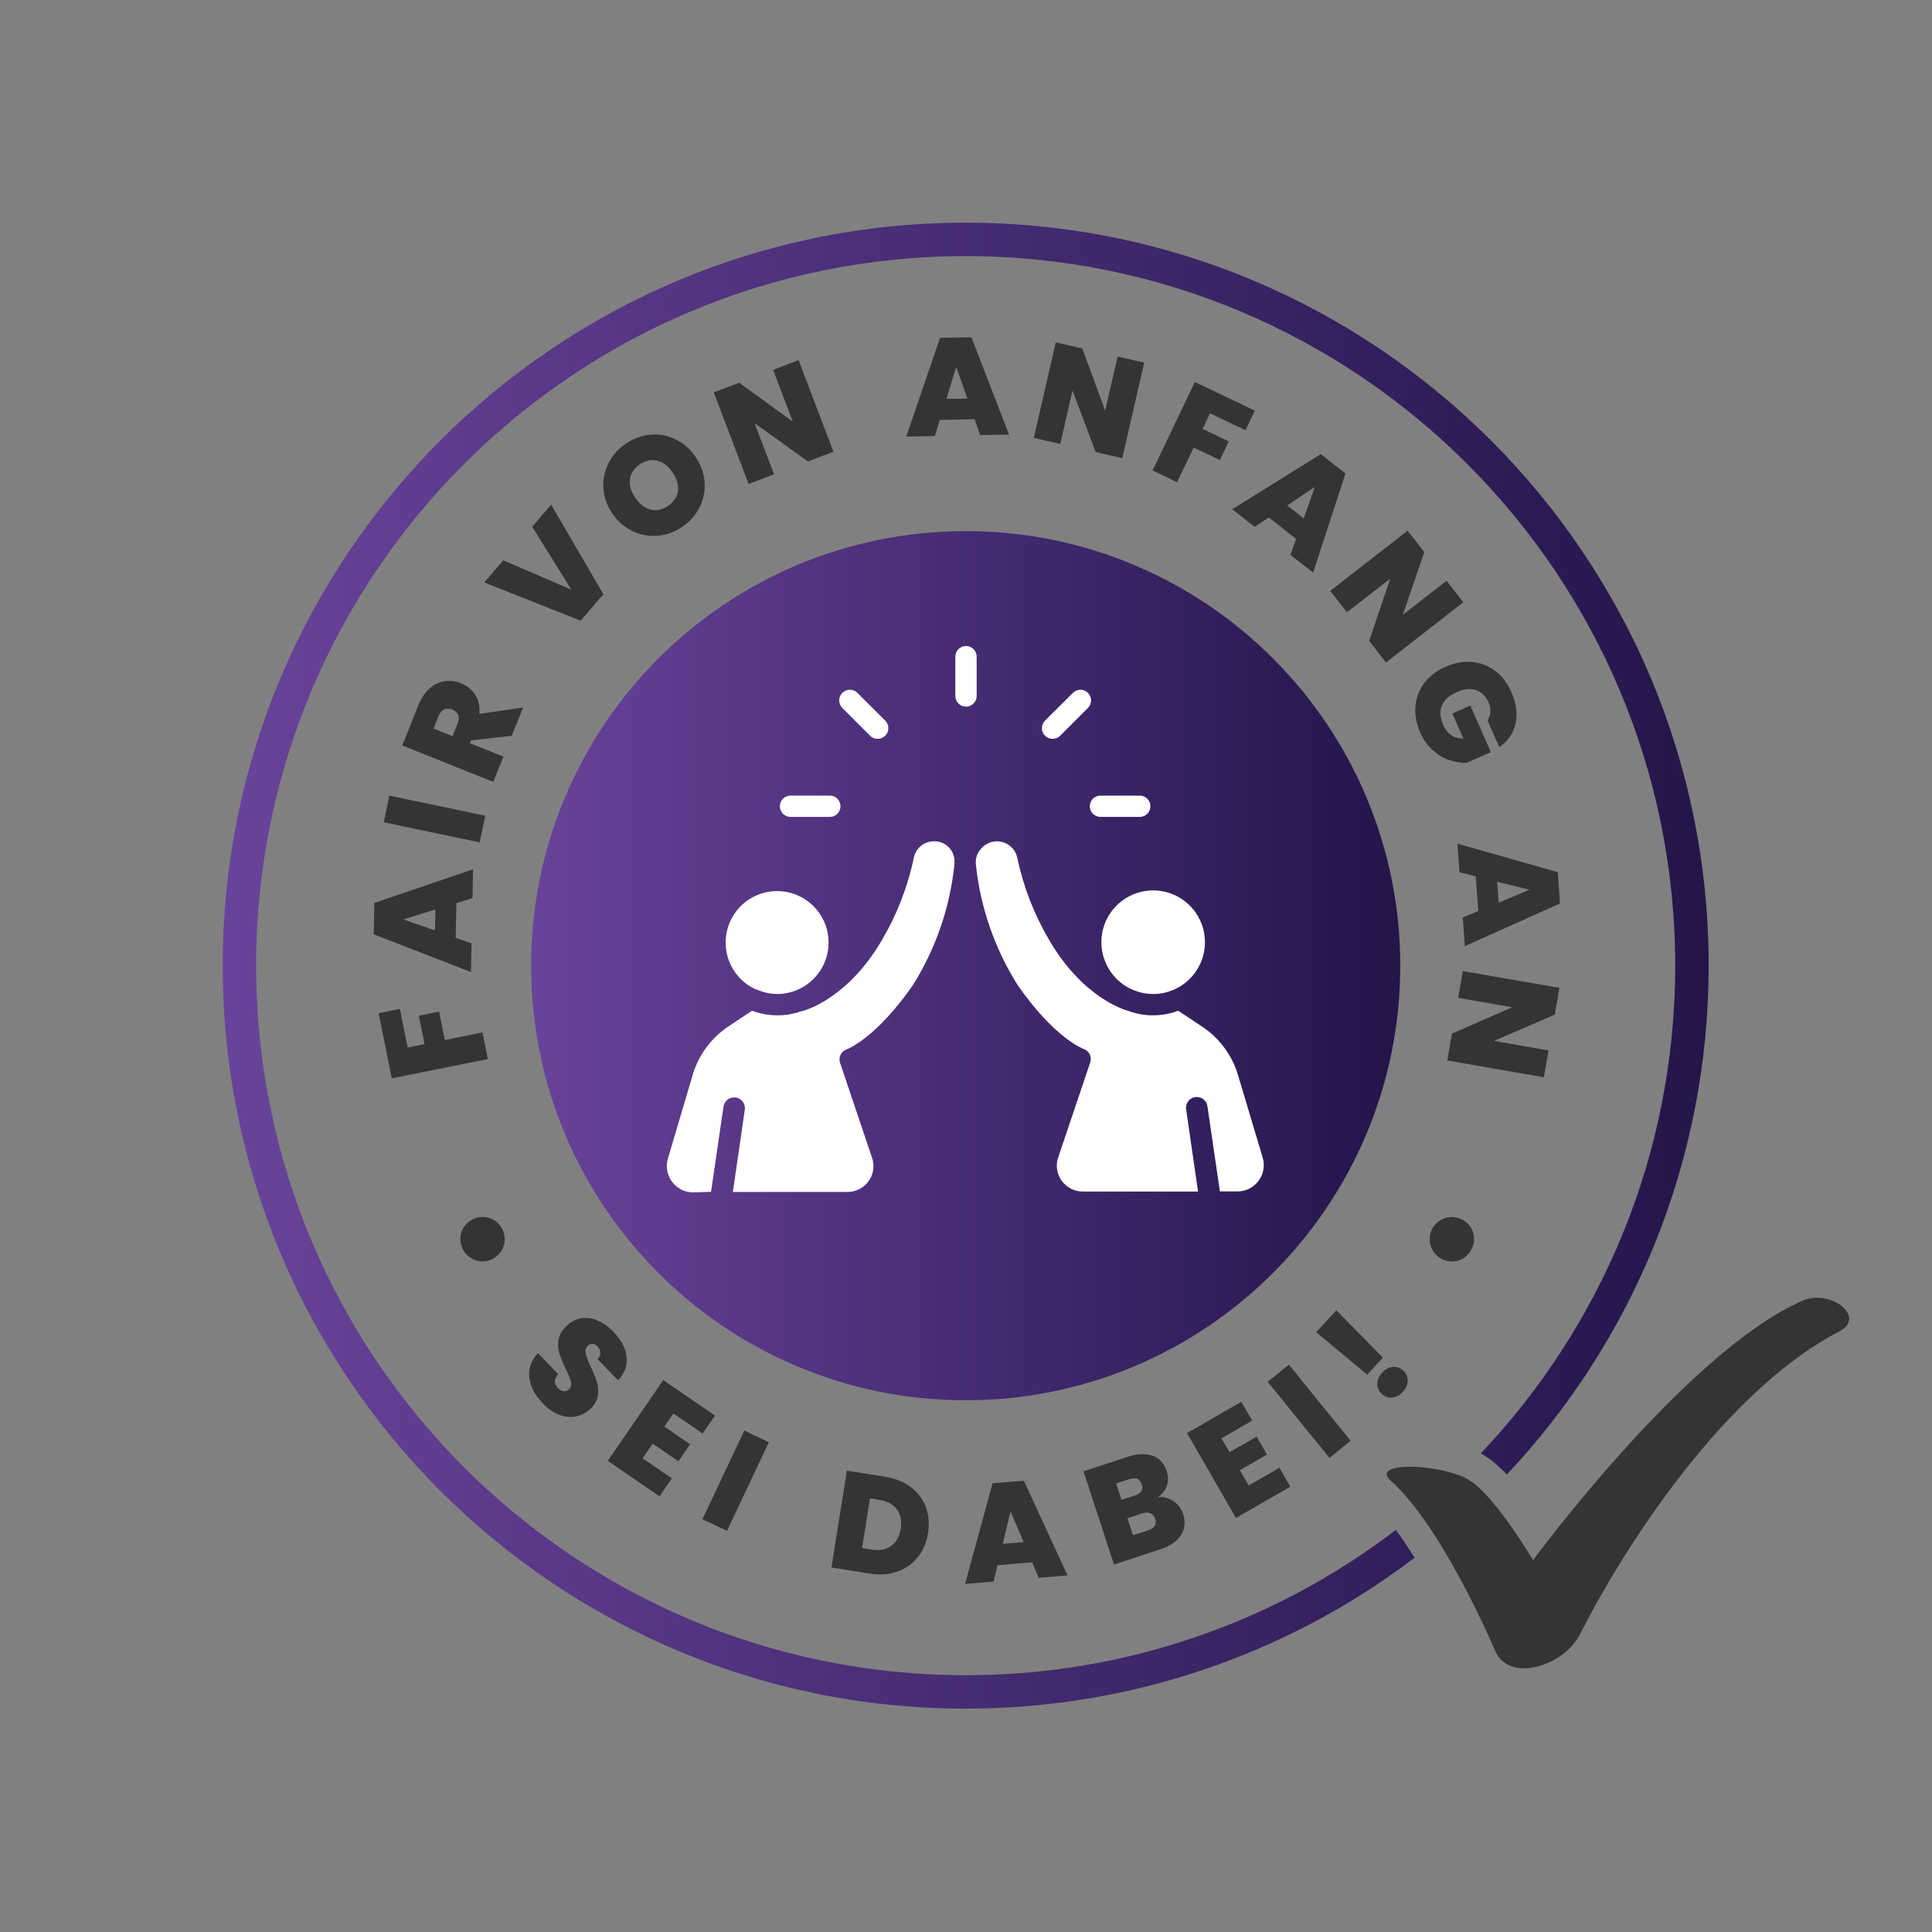 <svg xmlns="http://www.w3.org/2000/svg" xmlns:xlink="http://www.w3.org/1999/xlink" xmlns:serif="http://www.serif.com/" width="100%" height="100%" viewBox="0 0 2084 2084" xml:space="preserve" style="fill-rule:evenodd;clip-rule:evenodd;stroke-linejoin:round;stroke-miterlimit:2;"><rect x="0" y="0" width="2084" height="2084" fill="#808080" stroke="none"/>  <g>    <g>      <clipPath id="_clip1">        <path d="M1041.67,572.917c-258.876,-0 -468.75,209.874 -468.75,468.75c-0,258.876 209.874,468.75 468.75,468.75c258.876,-0 468.75,-209.874 468.75,-468.75c-0,-258.876 -209.874,-468.75 -468.75,-468.75Z"></path>      </clipPath>      <g clip-path="url(#_clip1)">        <rect x="572.917" y="572.917" width="937.5" height="937.5" style="fill:url(#_Linear2);fill-rule:nonzero;"></rect>      </g>    </g>  </g>  <g>    <g>      <g>        <path d="M408.444,1092.91l22.917,-4.601l8.333,41.58l18.229,-3.646l-6.163,-30.642l21.875,-4.427l6.163,30.642l40.625,-8.16l5.816,28.733l-103.646,20.833l-14.149,-70.312Z" style="fill:#343434;fill-rule:nonzero;"></path>      </g>    </g>  </g>  <g>    <g>      <g>        <path d="M492.327,974.159l-0.781,37.5l17.101,5.989l-0.608,30.903l-104.948,-40.712l0.695,-33.854l106.51,-36.285l-0.608,31.077l-17.361,5.382Zm-22.656,6.857l-34.462,10.764l34.028,11.893l0.434,-22.657Z" style="fill:#343434;fill-rule:nonzero;"></path>      </g>    </g>  </g>  <g>    <g>      <g>        <path d="M419.957,858.228l103.472,21.701l-5.989,28.733l-103.473,-21.702l5.99,-28.732Z" style="fill:#343434;fill-rule:nonzero;"></path>      </g>    </g>  </g>  <g>    <g>      <g>        <path d="M552.056,793.659l-44.01,5.035l-1.216,2.951l36.198,14.497l-10.937,27.257l-98.177,-39.323l17.274,-43.056c3.125,-7.855 7.183,-13.975 12.153,-18.315c4.926,-4.384 10.33,-7.032 16.232,-7.9c5.903,-0.868 11.806,-0.108 17.709,2.257c6.727,2.669 11.87,6.836 15.451,12.5c3.603,5.686 5.035,12.5 4.34,20.486l47.136,-6.857l-12.153,30.468Zm-63.889,0.521l5.382,-13.541c1.519,-3.69 1.78,-6.815 0.781,-9.375c-0.976,-2.605 -3.168,-4.558 -6.597,-5.903c-3.125,-1.259 -5.989,-1.302 -8.594,-0.087c-2.604,1.172 -4.622,3.537 -6.076,7.118l-5.382,13.542l20.486,8.246Z" style="fill:#343434;fill-rule:nonzero;"></path>      </g>    </g>  </g>  <g>    <g>      <g>        <path d="M594.544,544.403l56.337,96.615l-24.566,28.472l-103.993,-41.232l20.573,-23.872l73.438,31.684l-42.275,-67.969l20.486,-23.698Z" style="fill:#343434;fill-rule:nonzero;"></path>      </g>    </g>  </g>  <g>    <g>      <g>        <path d="M736.7,567.737c-8.116,5.729 -16.905,9.092 -26.389,10.069c-9.505,0.933 -18.576,-0.564 -27.257,-4.514c-8.724,-3.993 -16.08,-10.2 -22.048,-18.663c-5.947,-8.55 -9.31,-17.578 -10.07,-27.083c-0.803,-9.549 0.868,-18.577 5.035,-27.084c4.167,-8.55 10.308,-15.712 18.403,-21.441c8.225,-5.729 17.014,-9.071 26.389,-10.069c9.375,-0.977 18.402,0.521 27.083,4.514c8.68,3.949 15.994,10.199 21.962,18.75c5.946,8.463 9.331,17.448 10.156,26.996c0.803,9.505 -0.846,18.555 -4.948,27.17c-4.123,8.572 -10.221,15.691 -18.316,21.355Zm-15.712,-22.309c6.12,-4.276 9.571,-9.679 10.33,-16.233c0.738,-6.532 -1.259,-13.129 -5.989,-19.792c-4.862,-6.944 -10.482,-11.133 -16.841,-12.587c-6.315,-1.432 -12.543,-0.021 -18.663,4.254c-6.185,4.405 -9.657,9.809 -10.417,16.233c-0.737,6.423 1.303,13.107 6.164,20.052c4.796,6.77 10.351,10.915 16.666,12.413c6.294,1.519 12.544,0.065 18.75,-4.34Z" style="fill:#343434;fill-rule:nonzero;"></path>      </g>    </g>  </g>  <g>    <g>      <g>        <path d="M899.016,487.243l-27.517,10.503l-57.552,-41.319l21.007,55.208l-27.431,10.417l-37.587,-98.785l27.431,-10.417l57.812,42.014l-21.267,-55.902l27.517,-10.504l37.587,98.785Z" style="fill:#343434;fill-rule:nonzero;"></path>      </g>    </g>  </g>  <g>    <g>      <g>        <path d="M1051.24,452.183l-37.5,0.781l-5.295,17.361l-30.903,0.608l36.458,-106.511l33.854,-0.608l40.538,104.948l-31.076,0.608l-6.076,-17.187Zm-7.726,-22.31l-12.066,-34.027l-10.59,34.462l22.656,-0.435Z" style="fill:#343434;fill-rule:nonzero;"></path>      </g>    </g>  </g>  <g>    <g>      <g>        <path d="M1210.53,494.227l-28.646,-6.597l-25,-66.407l-13.195,57.639l-28.559,-6.51l23.698,-103.038l28.559,6.51l24.74,67.014l13.455,-58.247l28.645,6.598l-23.697,103.038Z" style="fill:#343434;fill-rule:nonzero;"></path>      </g>    </g>  </g>  <g>    <g>      <g>        <path d="M1353.55,442.959l-10.069,21.094l-38.281,-18.229l-7.987,16.84l28.212,13.455l-9.635,20.139l-28.212,-13.455l-17.882,37.326l-26.389,-12.673l45.573,-95.399l64.67,30.902Z" style="fill:#343434;fill-rule:nonzero;"></path>      </g>    </g>  </g>  <g>    <g>      <g>        <path d="M1398.11,581.358l-29.514,-23.177l-15.104,10.156l-24.306,-19.01l95.486,-59.462l26.65,20.833l-34.896,106.945l-24.479,-19.097l6.163,-17.188Zm8.16,-22.135l12.066,-34.028l-29.862,20.052l17.796,13.976Z" style="fill:#343434;fill-rule:nonzero;"></path>      </g>    </g>  </g>  <g>    <g>      <g>        <path d="M1495,714.615l-18.056,-23.264l22.656,-67.187l-46.701,36.284l-17.969,-23.09l83.42,-64.931l17.969,23.091l-23.09,67.621l47.135,-36.719l18.056,23.264l-83.42,64.931Z" style="fill:#343434;fill-rule:nonzero;"></path>      </g>    </g>  </g>  <g>    <g>      <g>        <path d="M1604.53,777.013c1.909,-2.735 2.951,-5.729 3.125,-9.028c0.217,-3.299 -0.478,-6.771 -2.084,-10.417c-2.951,-6.836 -7.508,-11.241 -13.628,-13.194c-6.142,-1.91 -12.913,-1.215 -20.313,2.083c-8.398,3.689 -13.845,8.594 -16.319,14.67c-2.496,6.077 -1.975,13.108 1.562,21.094c4.102,9.418 11.328,14.258 21.702,14.497l-11.979,-27.084l19.357,-8.593l22.222,50.26l-26.128,11.545c-6.033,0.174 -12.196,-0.781 -18.49,-2.864c-6.315,-2.084 -12.283,-5.621 -17.882,-10.591c-5.62,-4.926 -10.199,-11.35 -13.715,-19.271c-4.297,-9.722 -5.989,-19.249 -5.121,-28.559c0.868,-9.331 4.101,-17.686 9.722,-25.086c5.664,-7.336 13.324,-13.13 23.003,-17.362c9.484,-4.166 18.859,-5.837 28.125,-5.034c9.245,0.759 17.578,3.906 25,9.462c7.466,5.555 13.303,13.194 17.535,22.916c5.382,12.153 6.901,23.481 4.601,34.028c-2.322,10.525 -8.16,19.01 -17.535,25.434l-12.76,-28.906Z" style="fill:#343434;fill-rule:nonzero;"></path>      </g>    </g>  </g>  <g>    <g>      <g>        <path d="M1594.64,982.65l-2.778,-37.413l-17.535,-4.428l-2.257,-30.816l108.247,30.816l2.43,33.768l-102.691,46.007l-2.17,-30.99l16.754,-6.944Zm21.961,-8.941l33.247,-13.976l-34.896,-8.594l1.649,22.57Z" style="fill:#343434;fill-rule:nonzero;"></path>      </g>    </g>  </g>  <g>    <g>      <g>        <path d="M1561.18,1143.9l5.035,-28.993l64.93,-28.385l-58.246,-10.157l5.034,-28.906l104.167,18.143l-5.035,28.906l-65.625,28.298l58.941,10.244l-5.034,28.993l-104.167,-18.143Z" style="fill:#343434;fill-rule:nonzero;"></path>      </g>    </g>  </g>  <g>    <g>      <g>        <path d="M499.3,1347.53c-1.975,-3.95 -2.864,-8.03 -2.691,-12.24c0.217,-4.232 1.432,-8.073 3.646,-11.545c2.257,-3.516 5.339,-6.272 9.288,-8.246c3.863,-2.019 7.921,-2.952 12.153,-2.778c4.275,0.173 8.181,1.432 11.719,3.732c3.58,2.257 6.358,5.361 8.333,9.289c2.018,3.862 2.908,7.921 2.691,12.152c-0.174,4.276 -1.454,8.182 -3.819,11.719c-2.322,3.581 -5.426,6.38 -9.289,8.42c-3.949,1.953 -7.986,2.821 -12.152,2.604c-4.124,-0.238 -7.965,-1.519 -11.545,-3.819c-3.538,-2.322 -6.316,-5.425 -8.334,-9.288Z" style="fill:#343434;fill-rule:nonzero;"></path>      </g>    </g>  </g>  <g>    <g>      <g>        <path d="M585.823,1514.07c-8.572,-8.81 -13.52,-18.055 -14.844,-27.777c-1.28,-9.723 1.823,-18.598 9.288,-26.65l21.875,22.57c-2.496,2.821 -3.711,5.49 -3.646,7.986c0.109,2.474 1.216,4.818 3.299,7.031c1.91,1.953 3.928,3.082 6.076,3.386c2.192,0.347 4.167,-0.326 5.903,-1.997c2.192,-2.148 2.886,-4.861 2.083,-8.16c-0.759,-3.255 -2.669,-7.942 -5.729,-14.062c-3.081,-6.532 -5.338,-12.088 -6.771,-16.667c-1.389,-4.557 -1.692,-9.418 -0.868,-14.583c0.803,-5.143 3.603,-10.07 8.42,-14.757c4.862,-4.688 10.2,-7.487 16.059,-8.42c5.838,-0.977 11.741,-0.174 17.709,2.43c6.011,2.561 11.653,6.576 16.927,12.066c8.55,8.811 13.325,17.86 14.323,27.17c0.976,9.267 -2.127,17.665 -9.288,25.261l-22.223,-23.004c2.301,-2.192 3.386,-4.514 3.212,-6.944c-0.173,-2.431 -1.28,-4.709 -3.298,-6.858c-1.563,-1.562 -3.299,-2.387 -5.209,-2.517c-1.866,-0.109 -3.646,0.673 -5.382,2.344c-1.454,1.388 -2.17,3.168 -2.17,5.295c0.044,2.148 0.478,4.405 1.302,6.771c0.868,2.387 2.279,5.729 4.254,10.069c3.06,6.359 5.295,11.892 6.684,16.58c1.432,4.731 1.779,9.635 1.041,14.67c-0.694,5.078 -3.276,9.809 -7.725,14.149c-4.579,4.341 -9.766,7.118 -15.538,8.334c-5.73,1.258 -11.719,0.737 -17.969,-1.563c-6.25,-2.257 -12.196,-6.315 -17.795,-12.153Z" style="fill:#343434;fill-rule:nonzero;"></path>      </g>    </g>  </g>  <g>    <g>      <g>        <path d="M726.394,1524.57l-9.809,14.236l27.778,19.097l-12.587,18.403l-27.777,-19.097l-10.851,15.798l31.51,21.702l-13.281,19.357l-55.729,-38.281l59.809,-87.153l55.729,38.281l-13.281,19.358l-31.511,-21.701Z" style="fill:#343434;fill-rule:nonzero;"></path>      </g>    </g>  </g>  <g>    <g>      <g>        <path d="M829.331,1555.73l-45.139,95.573l-26.476,-12.587l45.139,-95.573l26.476,12.587Z" style="fill:#343434;fill-rule:nonzero;"></path>      </g>    </g>  </g>  <g>    <g>      <g>        <path d="M954.834,1592.98c10.937,1.736 20.16,5.468 27.691,11.198c7.574,5.729 12.955,12.912 16.146,21.527c3.168,8.572 3.949,17.947 2.343,28.125c-1.627,10.026 -5.295,18.642 -11.024,25.868c-5.729,7.249 -13.108,12.414 -22.135,15.539c-8.985,3.168 -18.881,3.906 -29.688,2.17l-41.319,-6.597l16.666,-104.428l41.32,6.598Zm-14.844,78.472c8.507,1.389 15.538,0.152 21.094,-3.733c5.599,-3.863 9.071,-10.069 10.416,-18.576c1.389,-8.616 0.022,-15.625 -4.079,-21.007c-4.124,-5.425 -10.417,-8.854 -18.924,-10.243l-10.069,-1.649l-8.507,53.559l10.069,1.649Z" style="fill:#343434;fill-rule:nonzero;"></path>      </g>    </g>  </g>  <g>    <g>      <g>        <path d="M1113.33,1685.2l-37.414,3.125l-4.079,17.622l-30.816,2.604l29.6,-108.594l33.768,-2.777l47.135,102.17l-30.989,2.604l-7.205,-16.754Zm-9.115,-21.788l-14.236,-33.159l-8.333,35.069l22.569,-1.91Z" style="fill:#343434;fill-rule:nonzero;"></path>      </g>    </g>  </g>  <g>    <g>      <g>        <path d="M1248.88,1614.94c6.358,-0.521 12.001,0.933 16.927,4.34c4.97,3.364 8.42,7.899 10.33,13.628c2.778,8.637 1.996,16.32 -2.344,23.091c-4.297,6.727 -11.762,11.805 -22.396,15.277l-49.739,16.32l-32.9,-100.521l48.177,-15.799c10.244,-3.298 19.033,-3.602 26.389,-0.954c7.335,2.604 12.37,8.051 15.105,16.319c1.909,5.859 1.953,11.263 0.173,16.233c-1.736,4.991 -4.991,9.006 -9.722,12.066Zm-39.149,2.951l14.236,-4.688c6.988,-2.256 9.548,-6.271 7.639,-12.066c-1.975,-6.011 -6.467,-7.899 -13.455,-5.642l-14.236,4.688l5.816,17.708Zm28.732,32.812c6.988,-2.3 9.549,-6.423 7.639,-12.326c-0.998,-2.995 -2.669,-5.035 -5.035,-6.076c-2.387,-1.042 -5.273,-0.999 -8.68,0.086l-16.233,5.296l5.99,18.316l16.319,-5.296Z" style="fill:#343434;fill-rule:nonzero;"></path>      </g>    </g>  </g>  <g>    <g>      <g>        <path d="M1317.59,1551.47l8.681,15.017l29.253,-16.84l11.111,19.357l-29.253,16.841l9.548,16.493l33.16,-19.098l11.719,20.4l-58.594,33.767l-52.778,-91.58l58.594,-33.767l11.719,20.312l-33.16,19.098Z" style="fill:#343434;fill-rule:nonzero;"></path>      </g>    </g>  </g>  <g>    <g>      <g>        <path d="M1390.25,1472.06l66.666,82.031l-22.83,18.49l-66.666,-82.031l22.83,-18.49Z" style="fill:#343434;fill-rule:nonzero;"></path>      </g>    </g>  </g>  <g>    <g>      <g>        <path d="M1441.46,1413.39l50.261,51.042l-16.928,18.402l-55.034,-45.833l21.701,-23.611Zm71.788,87.847c-3.537,3.82 -7.422,5.903 -11.632,6.25c-4.231,0.347 -7.942,-0.955 -11.111,-3.906c-3.233,-2.995 -4.861,-6.619 -4.861,-10.851c-0.043,-4.21 1.693,-8.246 5.209,-12.066c3.472,-3.754 7.313,-5.816 11.545,-6.163c4.275,-0.39 8.029,0.912 11.284,3.906c3.169,2.952 4.775,6.576 4.775,10.851c-0,4.232 -1.736,8.225 -5.209,11.979Z" style="fill:#343434;fill-rule:nonzero;"></path>      </g>    </g>  </g>  <g>    <g>      <g>        <path d="M1587.26,1347.54c-1.953,3.95 -4.709,7.075 -8.246,9.375c-3.581,2.322 -7.422,3.603 -11.546,3.82c-4.166,0.173 -8.203,-0.717 -12.152,-2.691c-3.863,-2.019 -6.967,-4.796 -9.289,-8.334c-2.365,-3.515 -3.645,-7.4 -3.819,-11.632c-0.217,-4.275 0.651,-8.376 2.604,-12.326c2.04,-3.863 4.84,-6.945 8.42,-9.201c3.538,-2.301 7.444,-3.559 11.719,-3.733c4.232,-0.217 8.29,0.673 12.153,2.691c3.949,1.975 7.031,4.731 9.288,8.246c2.214,3.538 3.429,7.422 3.646,11.632c0.173,4.232 -0.738,8.29 -2.778,12.153Z" style="fill:#343434;fill-rule:nonzero;"></path>      </g>    </g>  </g>  <g>    <path d="M1175.54,869.705c-0,-1.541 0.282,-2.995 0.868,-4.405c0.586,-1.411 1.41,-2.648 2.495,-3.733c1.085,-1.085 2.322,-1.91 3.733,-2.496c1.41,-0.586 2.864,-0.868 4.384,-0.868l42.426,0c1.519,0 2.973,0.282 4.383,0.868c1.411,0.586 2.648,1.411 3.733,2.496c1.085,1.085 1.91,2.322 2.496,3.733c0.586,1.41 0.868,2.864 0.868,4.405c-0,1.519 -0.282,2.973 -0.868,4.384c-0.586,1.41 -1.411,2.647 -2.496,3.732c-1.085,1.085 -2.322,1.91 -3.733,2.496c-1.41,0.586 -2.864,0.868 -4.383,0.868l-42.426,-0c-1.52,-0 -2.974,-0.282 -4.384,-0.868c-1.411,-0.586 -2.648,-1.411 -3.733,-2.496c-1.085,-1.085 -1.909,-2.322 -2.495,-3.732c-0.586,-1.411 -0.868,-2.865 -0.868,-4.384Zm-334.332,-0c-0,1.519 0.282,2.973 0.868,4.384c0.586,1.41 1.411,2.647 2.496,3.732c1.085,1.085 2.322,1.91 3.732,2.496c1.411,0.586 2.865,0.868 4.406,0.868l42.404,-0c1.519,-0 2.995,-0.282 4.384,-0.868c1.41,-0.586 2.669,-1.411 3.733,-2.496c1.085,-1.085 1.909,-2.322 2.495,-3.732c0.586,-1.411 0.868,-2.865 0.868,-4.384c0,-1.541 -0.282,-2.995 -0.868,-4.405c-0.586,-1.411 -1.41,-2.648 -2.495,-3.733c-1.064,-1.085 -2.323,-1.91 -3.733,-2.496c-1.389,-0.586 -2.865,-0.868 -4.384,-0.868l-42.404,0c-1.541,0 -2.995,0.282 -4.406,0.868c-1.41,0.586 -2.647,1.411 -3.732,2.496c-1.085,1.085 -1.91,2.322 -2.496,3.733c-0.586,1.41 -0.868,2.864 -0.868,4.405Zm97.352,-76.085c2.257,2.235 4.97,3.342 8.16,3.32c3.168,0.022 5.903,-1.085 8.16,-3.32c1.085,-1.085 1.91,-2.344 2.517,-3.755c0.586,-1.41 0.868,-2.886 0.868,-4.405c0,-1.541 -0.282,-3.016 -0.868,-4.427c-0.607,-1.411 -1.432,-2.669 -2.517,-3.733l-30.013,-29.882c-1.064,-1.086 -2.301,-1.932 -3.711,-2.518c-1.411,-0.586 -2.865,-0.89 -4.406,-0.89c-1.519,0 -2.994,0.283 -4.405,0.868c-1.411,0.565 -2.647,1.411 -3.733,2.474c-1.085,1.086 -1.909,2.323 -2.495,3.733c-0.608,1.389 -0.89,2.865 -0.89,4.384c-0.022,1.519 0.26,2.995 0.846,4.405c0.586,1.411 1.411,2.669 2.474,3.733l30.013,30.013Zm196.875,3.32c3.169,0.022 5.881,-1.085 8.16,-3.32l29.991,-30.013c1.064,-1.064 1.888,-2.322 2.474,-3.733c0.586,-1.41 0.868,-2.886 0.847,-4.405c-0,-1.519 -0.304,-2.995 -0.89,-4.384c-0.586,-1.41 -1.411,-2.647 -2.496,-3.733c-1.085,-1.063 -2.322,-1.888 -3.732,-2.474c-1.411,-0.585 -2.887,-0.868 -4.406,-0.868c-1.519,0.022 -2.995,0.304 -4.405,0.89c-1.411,0.586 -2.648,1.432 -3.711,2.518l-29.991,29.882c-1.107,1.064 -1.932,2.322 -2.518,3.733c-0.607,1.411 -0.889,2.886 -0.889,4.427c-0,1.519 0.282,2.995 0.889,4.405c0.586,1.411 1.411,2.67 2.518,3.755c2.257,2.235 4.969,3.342 8.159,3.32Zm-81.944,-88.607c-0,-1.519 -0.304,-2.994 -0.89,-4.405c-0.586,-1.389 -1.41,-2.648 -2.495,-3.711c-1.064,-1.085 -2.323,-1.91 -3.711,-2.496c-1.411,-0.586 -2.887,-0.868 -4.406,-0.868c-1.519,0 -2.995,0.282 -4.405,0.868c-1.411,0.586 -2.648,1.411 -3.733,2.496c-1.063,1.063 -1.888,2.322 -2.474,3.711c-0.586,1.411 -0.89,2.886 -0.89,4.405l0,42.405c0,1.541 0.304,2.995 0.89,4.405c0.586,1.411 1.411,2.648 2.474,3.733c1.085,1.063 2.322,1.91 3.733,2.496c1.41,0.564 2.886,0.868 4.405,0.868c1.519,-0 2.995,-0.304 4.406,-0.868c1.388,-0.586 2.647,-1.433 3.711,-2.496c1.085,-1.085 1.909,-2.322 2.495,-3.733c0.586,-1.41 0.89,-2.864 0.89,-4.405l-0,-42.405Zm171.463,360.526c6.076,2.256 12.369,3.363 18.858,3.342c8.008,0.021 15.669,-1.628 22.982,-4.948c1.953,-0.868 3.841,-1.867 5.686,-2.952c1.844,-1.107 3.602,-2.3 5.316,-3.602c1.693,-1.302 3.321,-2.691 4.862,-4.189c1.54,-1.475 2.994,-3.038 4.34,-4.709c1.367,-1.649 2.626,-3.363 3.798,-5.165c1.15,-1.801 2.213,-3.667 3.168,-5.577c0.933,-1.931 1.78,-3.884 2.496,-5.903c0.738,-2.018 1.323,-4.08 1.823,-6.163c0.477,-2.083 0.846,-4.188 1.085,-6.315c0.238,-2.127 0.369,-4.253 0.369,-6.402c-0,-2.148 -0.131,-4.275 -0.369,-6.402c-0.261,-2.127 -0.63,-4.232 -1.107,-6.315c-0.499,-2.083 -1.107,-4.145 -1.823,-6.163c-0.716,-1.997 -1.563,-3.971 -2.517,-5.903c-0.955,-1.91 -1.997,-3.776 -3.169,-5.555c-1.172,-1.802 -2.43,-3.538 -3.798,-5.187c-1.367,-1.649 -2.821,-3.212 -4.362,-4.688c-1.54,-1.497 -3.168,-2.886 -4.861,-4.188c-1.714,-1.302 -3.472,-2.496 -5.316,-3.581c-1.845,-1.085 -3.755,-2.083 -5.708,-2.951c-1.953,-0.868 -3.95,-1.649 -5.99,-2.279c-2.039,-0.651 -4.101,-1.172 -6.206,-1.584c-2.105,-0.412 -4.232,-0.694 -6.359,-0.846c-2.148,-0.174 -4.275,-0.217 -6.423,-0.131c-2.127,0.087 -4.254,0.283 -6.38,0.608c-2.105,0.326 -4.211,0.781 -6.272,1.346c-2.062,0.564 -4.08,1.258 -6.077,2.061c-1.974,0.782 -3.927,1.693 -5.794,2.735c-1.888,1.02 -3.711,2.148 -5.447,3.363c-1.758,1.237 -3.429,2.561 -5.035,3.993c-1.605,1.433 -3.103,2.93 -4.535,4.536c-1.432,1.606 -2.756,3.277 -3.993,5.035c-1.237,1.736 -2.344,3.559 -3.386,5.447c-1.02,1.866 -1.931,3.798 -2.734,5.794c-0.803,1.975 -1.476,4.015 -2.04,6.076c-0.586,2.062 -1.02,4.145 -1.345,6.272c-0.326,2.105 -0.543,4.254 -0.63,6.38c-0.087,2.149 -0.043,4.276 0.13,6.424c0.152,2.127 0.434,4.253 0.847,6.358c0.412,2.084 0.933,4.167 1.584,6.207c0.651,2.04 1.411,4.037 2.279,5.99c0.868,1.953 1.866,3.862 2.951,5.707c1.085,1.845 2.279,3.603 3.581,5.317c1.302,1.693 2.691,3.32 4.166,4.861c1.498,1.541 3.06,2.995 4.71,4.362c1.649,1.367 3.385,2.626 5.165,3.798c1.801,1.172 3.667,2.235 5.577,3.168c1.931,0.955 3.884,1.801 5.903,2.518Zm110.329,90.342c-3.298,-10.894 -8.398,-20.876 -15.277,-29.948c-6.88,-9.071 -15.126,-16.688 -24.718,-22.808l-24.371,-16.211c-8.724,3.321 -17.773,4.97 -27.105,4.948c-8.897,0.065 -17.513,-1.432 -25.868,-4.47c-4.492,-1.15 -49.761,-14.149 -86.198,-76.671c-16.319,-27.778 -27.821,-57.422 -34.483,-88.954c-0.89,-4.08 -2.778,-7.617 -5.664,-10.656c-2.887,-3.016 -6.359,-5.078 -10.395,-6.163c-4.015,-1.085 -8.052,-1.041 -12.066,0.13c-4.015,1.151 -7.422,3.277 -10.265,6.359c-3.863,3.906 -5.99,8.615 -6.315,14.128c-0.044,0.911 -0.044,1.844 -0,2.756c2.365,23.242 7.357,45.898 14.974,67.99c7.617,22.092 17.643,43.034 30.078,62.804c39.887,57.465 70.79,68.945 71.137,68.945c1.454,0.499 2.756,1.237 3.906,2.235c1.15,0.999 2.084,2.192 2.756,3.56c0.673,1.367 1.064,2.821 1.172,4.34c0.109,1.541 -0.087,3.016 -0.586,4.47l-34.483,102.279c-1.498,4.318 -1.932,8.724 -1.259,13.238c0.673,4.514 2.366,8.594 5.057,12.283c2.69,3.646 6.054,6.488 10.112,8.528c4.037,2.019 8.334,3.017 12.869,2.973l124.002,0l-12.869,-88.736c-0.217,-1.52 -0.13,-3.039 0.239,-4.514c0.39,-1.498 1.041,-2.865 1.953,-4.102c0.933,-1.237 2.04,-2.235 3.364,-3.038c1.323,-0.781 2.756,-1.281 4.275,-1.498c1.519,-0.217 3.038,-0.151 4.535,0.239c1.476,0.369 2.843,1.02 4.08,1.953c1.237,0.912 2.236,2.04 3.038,3.364c0.782,1.324 1.281,2.734 1.498,4.275l13.455,91.927l19.075,0c2.192,0 4.362,-0.26 6.511,-0.781c2.126,-0.521 4.188,-1.259 6.141,-2.257c1.953,-0.976 3.776,-2.192 5.469,-3.602c1.671,-1.411 3.19,-2.995 4.492,-4.753c1.324,-1.758 2.409,-3.646 3.299,-5.664c0.868,-2.018 1.497,-4.102 1.888,-6.272c0.39,-2.148 0.542,-4.34 0.412,-6.532c-0.108,-2.192 -0.477,-4.34 -1.085,-6.445l-26.78,-89.649Zm-519.249,-91.948c7.314,3.32 14.974,4.969 22.982,4.948c6.25,-0.066 12.305,-1.172 18.164,-3.342c1.997,-0.717 3.95,-1.563 5.86,-2.496c1.888,-0.955 3.732,-2.018 5.512,-3.169c1.779,-1.171 3.494,-2.43 5.143,-3.776c1.628,-1.367 3.19,-2.821 4.644,-4.362c1.476,-1.519 2.865,-3.146 4.145,-4.839c1.28,-1.693 2.452,-3.45 3.537,-5.273c1.085,-1.845 2.062,-3.733 2.93,-5.664c0.868,-1.954 1.606,-3.928 2.257,-5.968c0.629,-2.019 1.15,-4.08 1.541,-6.164c0.412,-2.083 0.694,-4.188 0.846,-6.315c0.152,-2.126 0.195,-4.253 0.109,-6.38c-0.087,-2.105 -0.283,-4.232 -0.608,-6.337c-0.326,-2.083 -0.781,-4.166 -1.346,-6.228c-0.564,-2.04 -1.258,-4.058 -2.039,-6.011c-0.803,-1.975 -1.715,-3.906 -2.735,-5.773c-1.02,-1.866 -2.148,-3.667 -3.364,-5.403c-1.215,-1.737 -2.539,-3.408 -3.971,-4.992c-1.41,-1.584 -2.908,-3.081 -4.492,-4.492c-1.584,-1.411 -3.255,-2.734 -4.991,-3.95c-1.737,-1.215 -3.559,-2.343 -5.426,-3.363c-1.866,-1.02 -3.776,-1.91 -5.751,-2.713c-1.974,-0.781 -3.993,-1.476 -6.033,-2.04c-2.061,-0.564 -4.123,-0.998 -6.228,-1.324c-2.105,-0.325 -4.21,-0.521 -6.337,-0.607c-2.126,-0.087 -4.253,-0.044 -6.38,0.108c-2.105,0.174 -4.21,0.456 -6.315,0.868c-2.083,0.391 -4.145,0.912 -6.163,1.563c-2.018,0.629 -4.015,1.389 -5.946,2.257c-1.954,0.868 -3.842,1.844 -5.664,2.929c-1.823,1.085 -3.581,2.279 -5.274,3.559c-1.693,1.281 -3.32,2.67 -4.839,4.145c-1.541,1.476 -2.995,3.017 -4.341,4.666c-1.345,1.628 -2.604,3.342 -3.776,5.122c-1.15,1.801 -2.213,3.645 -3.146,5.534c-0.955,1.909 -1.78,3.862 -2.518,5.859c-0.716,1.996 -1.323,4.036 -1.801,6.098c-0.499,2.083 -0.868,4.167 -1.107,6.272c-0.26,2.126 -0.369,4.231 -0.39,6.358c-0,2.127 0.13,4.254 0.369,6.359c0.238,2.126 0.586,4.21 1.063,6.293c0.477,2.062 1.085,4.102 1.801,6.098c0.716,2.018 1.541,3.972 2.474,5.881c0.933,1.888 1.975,3.755 3.125,5.534c1.15,1.78 2.409,3.516 3.755,5.143c1.345,1.65 2.777,3.212 4.318,4.688c1.519,1.476 3.125,2.864 4.818,4.167c1.692,1.302 3.429,2.495 5.252,3.58c1.844,1.085 3.71,2.084 5.642,2.952l0.694,-0Zm-49.067,218.359l13.434,-91.927c0.238,-1.541 0.737,-2.951 1.519,-4.275c0.781,-1.324 1.801,-2.453 3.038,-3.364c1.237,-0.933 2.604,-1.584 4.08,-1.953c1.497,-0.391 3.016,-0.478 4.535,-0.239c1.519,0.217 2.952,0.716 4.276,1.498c1.323,0.803 2.452,1.801 3.363,3.038c0.912,1.237 1.563,2.604 1.953,4.101c0.369,1.498 0.456,2.995 0.239,4.514l-12.869,88.737l123.307,0c4.536,0.044 8.833,-0.955 12.891,-2.973c4.037,-2.04 7.422,-4.861 10.091,-8.529c2.691,-3.667 4.384,-7.769 5.057,-12.283c0.672,-4.513 0.238,-8.919 -1.259,-13.237l-34.484,-102.279c-0.477,-1.454 -0.672,-2.951 -0.564,-4.47c0.109,-1.541 0.499,-2.995 1.194,-4.362c0.694,-1.368 1.627,-2.561 2.799,-3.559c1.15,-0.999 2.474,-1.737 3.928,-2.192c0,-0 31.142,-11.502 71.029,-68.967c12.478,-19.814 22.504,-40.821 30.121,-62.956c7.618,-22.157 12.587,-44.879 14.931,-68.186c0.065,-0.911 0.065,-1.823 -0,-2.756c-0.043,-5.404 -1.845,-10.156 -5.404,-14.236c-2.04,-2.344 -4.47,-4.145 -7.313,-5.404c-2.821,-1.28 -5.794,-1.888 -8.898,-1.844c-2.582,-0.087 -5.099,0.282 -7.573,1.106c-2.453,0.803 -4.688,2.019 -6.728,3.625c-2.018,1.606 -3.711,3.515 -5.078,5.729c-1.345,2.213 -2.279,4.579 -2.799,7.118c-6.663,31.532 -18.143,61.176 -34.484,88.954c-36.415,62.522 -81.706,75.521 -86.176,76.671l-0.586,-0c-8.355,3.038 -16.971,4.535 -25.868,4.47c-9.462,0.065 -18.62,-1.584 -27.452,-4.948l-24.371,16.211c-9.549,6.185 -17.73,13.846 -24.566,22.96c-6.814,9.093 -11.849,19.119 -15.082,30.035l-26.78,90.43c-0.608,2.127 -0.977,4.275 -1.085,6.467c-0.13,2.192 0.022,4.362 0.412,6.532c0.391,2.17 1.02,4.253 1.91,6.272c0.868,1.996 1.953,3.884 3.277,5.664c1.324,1.758 2.821,3.342 4.492,4.752c1.693,1.411 3.516,2.604 5.469,3.603c1.953,0.976 4.015,1.736 6.141,2.257c2.149,0.499 4.319,0.759 6.511,0.781l19.422,-0.586Z" style="fill:#fff;fill-rule:nonzero;"></path>  </g>  <path d="M1500.46,1597.48c-25.109,-22.223 57.986,-18.62 85.872,-0c27.843,18.598 67.383,85.46 67.383,85.46c-0,-0 164.952,-224.696 290.234,-279.731c30.686,-13.498 69.814,17.426 40.083,32.921c-136.372,71.094 -247.222,261.523 -279.536,326.345c-17.318,34.723 -76.888,53.624 -91.905,17.839c-9.223,-21.919 -61.545,-138.064 -112.131,-182.834" style="fill:#343434;fill-rule:nonzero;"></path>  <path d="M1505.64,1650.32c-0,0 6.649,9.167 8.913,12.528c3.367,4.997 11.288,17.454 11.288,17.454c-0,0 -0.302,0.235 -0.443,0.343c-68.464,52.007 -145.147,92.808 -228.293,120.788c-80.247,27.004 -166.157,41.641 -255.458,41.641c-442.323,0 -801.432,-359.109 -801.432,-801.432c-0,-442.323 359.109,-801.432 801.432,-801.432c442.322,-0 801.432,359.109 801.432,801.432c0,212.266 -82.7,405.368 -217.611,548.816c-0.032,0.035 -0.098,0.104 -0.098,0.104c0,0 -1.87,-2.843 -13.037,-12.44c-8.132,-6.988 -14.971,-10.417 -14.971,-10.417c-0,-0 0.14,-0.148 0.208,-0.22c129.801,-137.168 209.445,-322.278 209.445,-525.843c-0,-422.418 -342.95,-765.368 -765.368,-765.368c-422.418,0 -765.368,342.95 -765.368,765.368c0,422.418 342.95,765.368 765.368,765.368c85.662,-0 168.055,-14.103 244.984,-40.113c79.708,-26.949 153.213,-66.296 218.743,-116.365c0.08,-0.061 0.266,-0.212 0.266,-0.212Z" style="fill:url(#_Linear3);"></path>  <defs>    <linearGradient id="_Linear2" x1="0" y1="0" x2="1" y2="0" gradientUnits="userSpaceOnUse" gradientTransform="matrix(937.5,0,0,937.5,572.917,1041.67)">      <stop offset="0" style="stop-color:#69439b;stop-opacity:1"></stop>      <stop offset="0.02" style="stop-color:#674299;stop-opacity:1"></stop>      <stop offset="0.03" style="stop-color:#674198;stop-opacity:1"></stop>      <stop offset="0.04" style="stop-color:#664198;stop-opacity:1"></stop>      <stop offset="0.05" style="stop-color:#654096;stop-opacity:1"></stop>      <stop offset="0.07" style="stop-color:#643f95;stop-opacity:1"></stop>      <stop offset="0.08" style="stop-color:#633f95;stop-opacity:1"></stop>      <stop offset="0.09" style="stop-color:#623e93;stop-opacity:1"></stop>      <stop offset="0.1" style="stop-color:#623e93;stop-opacity:1"></stop>      <stop offset="0.11" style="stop-color:#613e92;stop-opacity:1"></stop>      <stop offset="0.12" style="stop-color:#613d91;stop-opacity:1"></stop>      <stop offset="0.13" style="stop-color:#603d91;stop-opacity:1"></stop>      <stop offset="0.13" style="stop-color:#603d90;stop-opacity:1"></stop>      <stop offset="0.16" style="stop-color:#5e3c8e;stop-opacity:1"></stop>      <stop offset="0.16" style="stop-color:#5d3b8e;stop-opacity:1"></stop>      <stop offset="0.18" style="stop-color:#5c3a8c;stop-opacity:1"></stop>      <stop offset="0.2" style="stop-color:#5b3a8b;stop-opacity:1"></stop>      <stop offset="0.2" style="stop-color:#5b398a;stop-opacity:1"></stop>      <stop offset="0.21" style="stop-color:#5a398a;stop-opacity:1"></stop>      <stop offset="0.24" style="stop-color:#583887;stop-opacity:1"></stop>      <stop offset="0.25" style="stop-color:#583787;stop-opacity:1"></stop>      <stop offset="0.26" style="stop-color:#573786;stop-opacity:1"></stop>      <stop offset="0.27" style="stop-color:#563685;stop-opacity:1"></stop>      <stop offset="0.27" style="stop-color:#563685;stop-opacity:1"></stop>      <stop offset="0.28" style="stop-color:#553684;stop-opacity:1"></stop>      <stop offset="0.29" style="stop-color:#553583;stop-opacity:1"></stop>      <stop offset="0.3" style="stop-color:#543583;stop-opacity:1"></stop>      <stop offset="0.3" style="stop-color:#543582;stop-opacity:1"></stop>      <stop offset="0.31" style="stop-color:#533482;stop-opacity:1"></stop>      <stop offset="0.32" style="stop-color:#533481;stop-opacity:1"></stop>      <stop offset="0.33" style="stop-color:#523480;stop-opacity:1"></stop>      <stop offset="0.34" style="stop-color:#523380;stop-opacity:1"></stop>      <stop offset="0.34" style="stop-color:#51337f;stop-opacity:1"></stop>      <stop offset="0.35" style="stop-color:#51337e;stop-opacity:1"></stop>      <stop offset="0.36" style="stop-color:#50327e;stop-opacity:1"></stop>      <stop offset="0.37" style="stop-color:#4f327d;stop-opacity:1"></stop>      <stop offset="0.38" style="stop-color:#4f317c;stop-opacity:1"></stop>      <stop offset="0.38" style="stop-color:#4e317c;stop-opacity:1"></stop>      <stop offset="0.39" style="stop-color:#4e317b;stop-opacity:1"></stop>      <stop offset="0.4" style="stop-color:#4d307b;stop-opacity:1"></stop>      <stop offset="0.41" style="stop-color:#4c3079;stop-opacity:1"></stop>      <stop offset="0.42" style="stop-color:#4c2f79;stop-opacity:1"></stop>      <stop offset="0.43" style="stop-color:#4b2f78;stop-opacity:1"></stop>      <stop offset="0.44" style="stop-color:#4b2f77;stop-opacity:1"></stop>      <stop offset="0.45" style="stop-color:#4a2e77;stop-opacity:1"></stop>      <stop offset="0.47" style="stop-color:#482d75;stop-opacity:1"></stop>      <stop offset="0.48" style="stop-color:#482d74;stop-opacity:1"></stop>      <stop offset="0.48" style="stop-color:#472c74;stop-opacity:1"></stop>      <stop offset="0.5" style="stop-color:#462c72;stop-opacity:1"></stop>      <stop offset="0.51" style="stop-color:#462b72;stop-opacity:1"></stop>      <stop offset="0.52" style="stop-color:#452b71;stop-opacity:1"></stop>      <stop offset="0.52" style="stop-color:#452b70;stop-opacity:1"></stop>      <stop offset="0.53" style="stop-color:#442a70;stop-opacity:1"></stop>      <stop offset="0.54" style="stop-color:#442a6f;stop-opacity:1"></stop>      <stop offset="0.55" style="stop-color:#43296f;stop-opacity:1"></stop>      <stop offset="0.55" style="stop-color:#42296e;stop-opacity:1"></stop>      <stop offset="0.56" style="stop-color:#42296d;stop-opacity:1"></stop>      <stop offset="0.57" style="stop-color:#41286d;stop-opacity:1"></stop>      <stop offset="0.59" style="stop-color:#40286b;stop-opacity:1"></stop>      <stop offset="0.59" style="stop-color:#40276b;stop-opacity:1"></stop>      <stop offset="0.61" style="stop-color:#3f2769;stop-opacity:1"></stop>      <stop offset="0.62" style="stop-color:#3e2669;stop-opacity:1"></stop>      <stop offset="0.63" style="stop-color:#3e2668;stop-opacity:1"></stop>      <stop offset="0.63" style="stop-color:#3d2668;stop-opacity:1"></stop>      <stop offset="0.64" style="stop-color:#3d2567;stop-opacity:1"></stop>      <stop offset="0.65" style="stop-color:#3c2566;stop-opacity:1"></stop>      <stop offset="0.66" style="stop-color:#3b2466;stop-opacity:1"></stop>      <stop offset="0.66" style="stop-color:#3b2465;stop-opacity:1"></stop>      <stop offset="0.67" style="stop-color:#3a2464;stop-opacity:1"></stop>      <stop offset="0.68" style="stop-color:#3a2364;stop-opacity:1"></stop>      <stop offset="0.69" style="stop-color:#392363;stop-opacity:1"></stop>      <stop offset="0.7" style="stop-color:#392362;stop-opacity:1"></stop>      <stop offset="0.7" style="stop-color:#382262;stop-opacity:1"></stop>      <stop offset="0.71" style="stop-color:#382261;stop-opacity:1"></stop>      <stop offset="0.72" style="stop-color:#372261;stop-opacity:1"></stop>      <stop offset="0.73" style="stop-color:#372160;stop-opacity:1"></stop>      <stop offset="0.73" style="stop-color:#36215f;stop-opacity:1"></stop>      <stop offset="0.74" style="stop-color:#36205f;stop-opacity:1"></stop>      <stop offset="0.76" style="stop-color:#34205d;stop-opacity:1"></stop>      <stop offset="0.77" style="stop-color:#341f5d;stop-opacity:1"></stop>      <stop offset="0.77" style="stop-color:#331f5c;stop-opacity:1"></stop>      <stop offset="0.8" style="stop-color:#321e5a;stop-opacity:1"></stop>      <stop offset="0.8" style="stop-color:#311e5a;stop-opacity:1"></stop>      <stop offset="0.81" style="stop-color:#311d59;stop-opacity:1"></stop>      <stop offset="0.84" style="stop-color:#2f1c57;stop-opacity:1"></stop>      <stop offset="0.84" style="stop-color:#2f1c56;stop-opacity:1"></stop>      <stop offset="0.85" style="stop-color:#2e1b56;stop-opacity:1"></stop>      <stop offset="0.86" style="stop-color:#2d1b55;stop-opacity:1"></stop>      <stop offset="0.88" style="stop-color:#2c1a54;stop-opacity:1"></stop>      <stop offset="0.88" style="stop-color:#2c1a53;stop-opacity:1"></stop>      <stop offset="0.89" style="stop-color:#2b1a53;stop-opacity:1"></stop>      <stop offset="0.9" style="stop-color:#2b1952;stop-opacity:1"></stop>      <stop offset="0.91" style="stop-color:#2a1951;stop-opacity:1"></stop>      <stop offset="0.91" style="stop-color:#2a1951;stop-opacity:1"></stop>      <stop offset="0.92" style="stop-color:#291850;stop-opacity:1"></stop>      <stop offset="0.93" style="stop-color:#29184f;stop-opacity:1"></stop>      <stop offset="0.94" style="stop-color:#28174f;stop-opacity:1"></stop>      <stop offset="0.96" style="stop-color:#26164d;stop-opacity:1"></stop>      <stop offset="0.97" style="stop-color:#26164c;stop-opacity:1"></stop>      <stop offset="0.98" style="stop-color:#25164c;stop-opacity:1"></stop>      <stop offset="0.98" style="stop-color:#25154b;stop-opacity:1"></stop>      <stop offset="0.99" style="stop-color:#24154a;stop-opacity:1"></stop>      <stop offset="1" style="stop-color:#24154a;stop-opacity:1"></stop>    </linearGradient>    <linearGradient id="_Linear3" x1="0" y1="0" x2="1" y2="0" gradientUnits="userSpaceOnUse" gradientTransform="matrix(1602.86,0,0,1602.86,240.213,1041.64)">      <stop offset="0" style="stop-color:#69439b;stop-opacity:1"></stop>      <stop offset="1" style="stop-color:#24154a;stop-opacity:1"></stop>    </linearGradient>  </defs></svg>